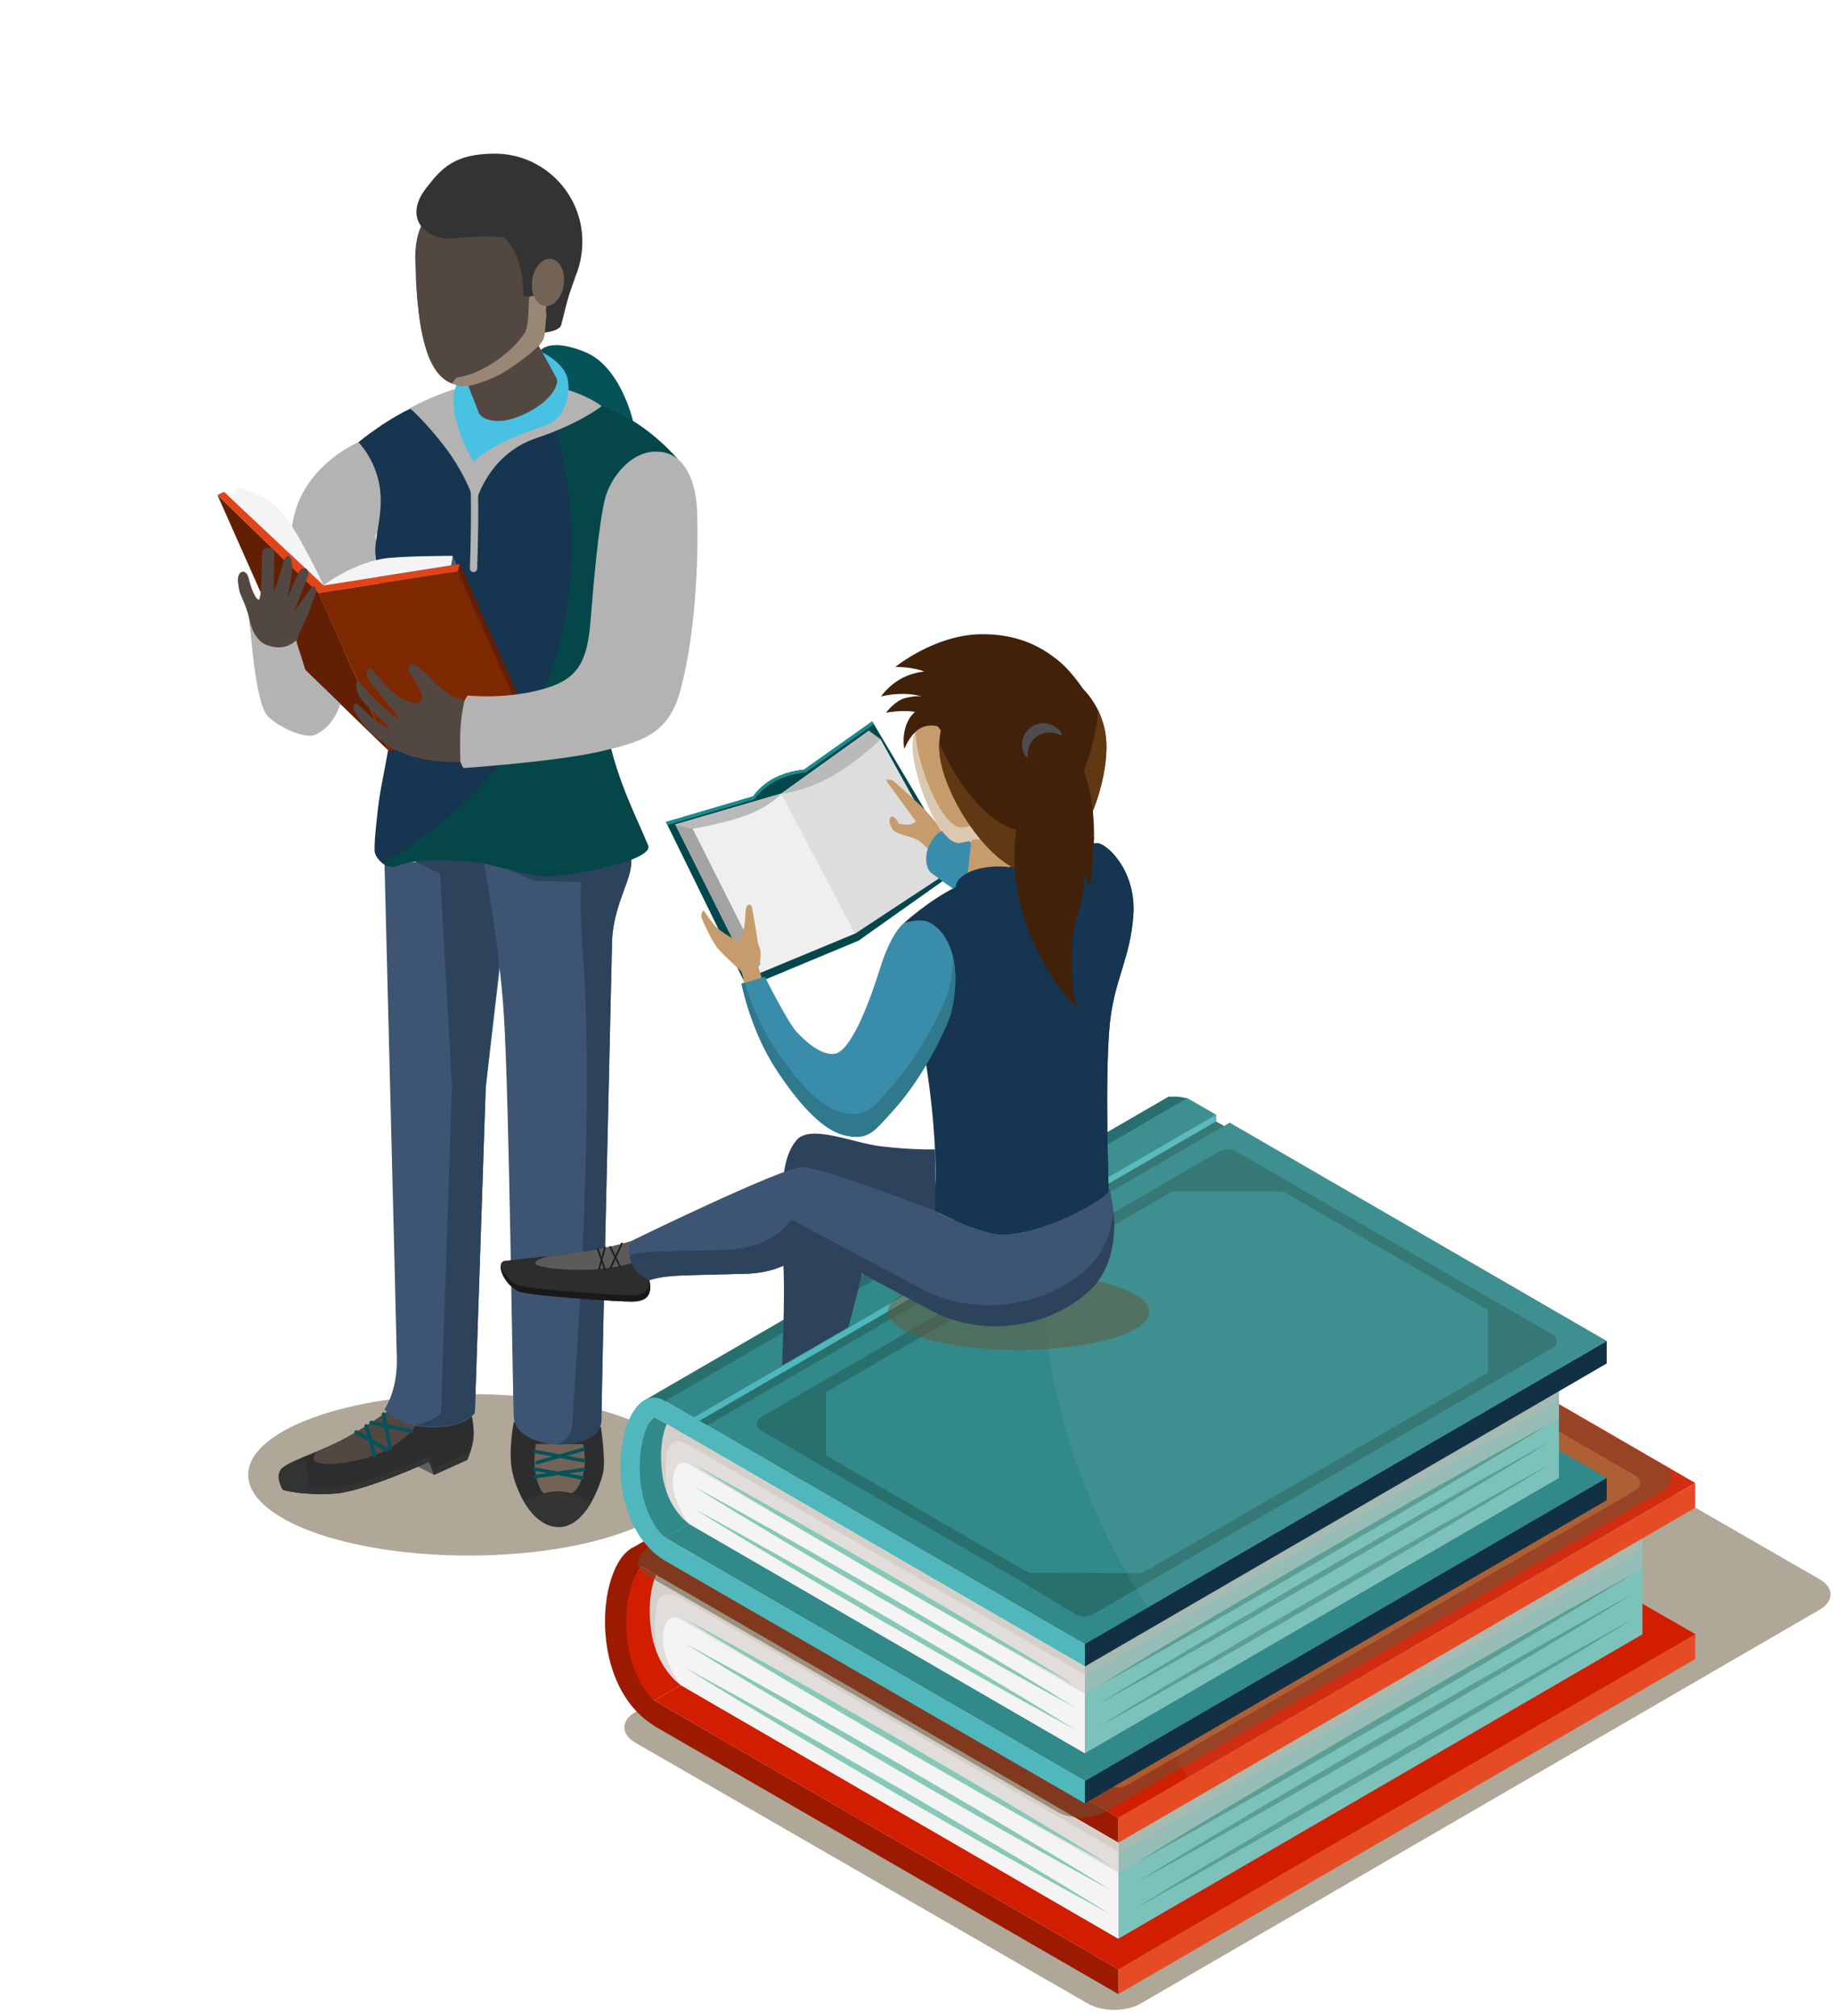 <?xml version="1.0" encoding="UTF-8"?> <svg xmlns="http://www.w3.org/2000/svg" width="283" height="311" viewBox="0 0 283 311" fill="none"><g style="mix-blend-mode:multiply" opacity="0.52"><path d="M38.278 227.486C38.278 234.371 53.5 239.94 72.274 239.94C91.048 239.94 106.256 234.357 106.256 227.486C106.256 220.615 91.034 215.032 72.274 215.032C53.514 215.032 38.278 220.615 38.278 227.486Z" fill="#665739"></path></g><path d="M60.161 217.401C60.161 217.401 57.303 219.603 53.376 221.778C49.449 223.953 43.871 225.519 43.191 226.835C42.525 228.151 43.635 229.813 43.635 229.813C43.635 229.813 47.34 230.783 51.877 230.354C56.415 229.938 66.156 225.477 66.156 225.477L66.933 227.486L72.053 225.172C72.053 225.172 72.899 223.316 73.024 221.598C73.149 219.894 72.76 218.467 72.76 218.467C72.76 218.467 69.291 219.437 66.017 219.146C62.742 218.855 60.161 217.387 60.161 217.387V217.401Z" fill="#2D2D2D"></path><path d="M43.65 228.871C43.65 228.871 47.354 229.841 51.892 229.411C56.429 228.996 66.17 224.535 66.17 224.535L66.947 226.544L72.067 224.244C72.067 224.244 72.914 222.388 73.039 220.67C73.039 220.573 73.039 220.49 73.039 220.393C73.052 220.767 73.066 221.182 73.039 221.612C72.914 223.33 72.067 225.186 72.067 225.186L66.947 227.5L66.17 225.491C66.17 225.491 56.443 229.952 51.892 230.367C47.34 230.783 43.65 229.827 43.65 229.827C43.65 229.827 42.789 228.539 43.039 227.333C43.192 228.179 43.65 228.885 43.65 228.885V228.871Z" fill="#333333"></path><path opacity="0.5" d="M66.947 227.486L64.463 226.239L66.17 225.477L66.947 227.486Z" fill="#191919"></path><path d="M60.258 217.456C60.258 217.456 60.314 217.484 60.342 217.498C60.342 217.498 60.342 217.498 60.355 217.498C60.827 217.747 62.187 218.384 63.991 218.814C63.991 218.814 63.991 218.814 64.005 218.814C64.144 218.855 64.296 218.883 64.449 218.911C64.449 218.911 64.56 220.476 60.633 223.067C56.706 225.643 49.06 226.53 48.422 225.2C48.228 224.785 48.45 224.341 48.936 223.856C50.434 223.233 52.016 222.54 53.39 221.778C57.317 219.603 60.175 217.401 60.175 217.401C60.175 217.401 60.203 217.414 60.245 217.442C60.245 217.442 60.245 217.442 60.272 217.442L60.258 217.456Z" fill="#534741"></path><path d="M60.161 223.662C60.161 223.662 60.203 223.662 60.216 223.662C60.383 223.635 60.48 223.482 60.452 223.316L59.453 218.093C59.425 217.927 59.273 217.83 59.106 217.858C58.94 217.885 58.843 218.038 58.87 218.204L59.87 223.427C59.897 223.565 60.022 223.662 60.161 223.662Z" fill="#055359"></path><path d="M63.464 221.044C63.602 221.044 63.727 220.947 63.755 220.808C63.783 220.642 63.686 220.49 63.519 220.462L57.317 219.146C57.15 219.118 56.998 219.215 56.97 219.382C56.942 219.534 57.039 219.7 57.206 219.728L63.408 221.044C63.408 221.044 63.45 221.044 63.464 221.044Z" fill="#055359"></path><path d="M57.734 224.784C57.734 224.784 57.79 224.784 57.817 224.784C57.97 224.743 58.067 224.577 58.026 224.424L56.777 219.88C56.735 219.728 56.569 219.631 56.416 219.672C56.249 219.714 56.166 219.88 56.208 220.033L57.457 224.577C57.498 224.715 57.609 224.798 57.748 224.798L57.734 224.784Z" fill="#055359"></path><path d="M59.662 223.939C59.759 223.939 59.87 223.884 59.926 223.787C60.009 223.649 59.953 223.468 59.815 223.385L55.083 220.642C54.944 220.559 54.764 220.615 54.681 220.753C54.597 220.892 54.653 221.072 54.792 221.155L59.523 223.898C59.523 223.898 59.62 223.939 59.676 223.939H59.662Z" fill="#055359"></path><path d="M46.592 224.854C47.217 225.74 47.633 226.779 47.633 227.943C47.633 228.788 47.411 229.606 47.05 230.367C44.996 230.187 43.664 229.827 43.664 229.827C43.664 229.827 42.554 228.165 43.22 226.849C43.526 226.253 44.858 225.602 46.592 224.854Z" fill="#333333"></path><path d="M78.811 134.501L74.911 167.736L73.232 217.941C73.232 217.941 71.956 220.171 66.627 220.171C61.299 220.171 59.301 217.387 59.301 217.387C59.301 217.387 61.299 214.602 61.202 209.601C61.119 205.223 59.301 133.379 59.301 133.379L69.611 132.465L78.811 134.501Z" fill="#3D5572"></path><path d="M73.234 217.802C73.234 217.802 71.957 220.033 66.629 220.033C65.699 220.033 64.866 219.95 64.131 219.797C67.211 219.229 68.03 217.802 68.03 217.802L69.709 167.597L67.877 134.764L63.812 132.769L69.612 132.465L78.603 132.963L74.94 167.459L74.912 167.611L73.234 217.816V217.802Z" fill="#2D425B"></path><path d="M92.673 220.116C92.673 220.116 93.437 225.172 93.02 227.126C92.59 229.079 90.301 235.535 86.193 235.535C82.086 235.535 79.644 230.035 79.019 227.056C78.326 223.787 79.242 219.354 79.242 219.354L92.673 220.116Z" fill="#2D2D2D"></path><path d="M89.954 222.776C89.954 222.776 90.412 225.242 90.051 226.973C89.635 228.968 88.525 230.631 87.664 230.381C86.804 230.132 85.319 230.076 84.32 230.381C83.321 230.686 82.725 228.082 82.53 226.876C82.239 224.937 82.641 222.734 82.641 222.734H86.679L89.954 222.762V222.776Z" fill="#736357"></path><path d="M80.837 231.683C82.225 230.838 84.043 230.035 86.055 230.035C88.067 230.035 89.843 230.825 91.231 231.642C90.079 233.665 88.4 235.521 86.194 235.521C83.862 235.521 82.058 233.748 80.837 231.67V231.683Z" fill="#333333"></path><path d="M82.808 225.865C82.808 225.865 82.863 225.865 82.891 225.865L90.037 223.829C90.19 223.787 90.273 223.635 90.231 223.482C90.19 223.33 90.037 223.247 89.885 223.288L82.739 225.325C82.586 225.366 82.503 225.519 82.544 225.671C82.586 225.796 82.697 225.879 82.808 225.879V225.865Z" fill="#055359"></path><path d="M90.093 225.588C90.231 225.588 90.343 225.491 90.37 225.366C90.398 225.214 90.301 225.075 90.148 225.048L82.53 223.607C82.378 223.579 82.239 223.676 82.211 223.828C82.183 223.981 82.281 224.119 82.433 224.147L90.051 225.588C90.051 225.588 90.079 225.588 90.107 225.588H90.093Z" fill="#055359"></path><path d="M82.531 228.04C82.531 228.04 82.558 228.04 82.572 228.04L90.093 226.932C90.246 226.904 90.343 226.765 90.329 226.613C90.301 226.461 90.162 226.364 90.01 226.378L82.489 227.486C82.336 227.514 82.239 227.652 82.253 227.804C82.267 227.943 82.392 228.04 82.531 228.04Z" fill="#055359"></path><path d="M89.772 228.234C89.897 228.234 90.022 228.137 90.05 227.998C90.078 227.846 89.981 227.708 89.828 227.68L82.543 226.336C82.391 226.308 82.252 226.405 82.224 226.558C82.196 226.71 82.293 226.862 82.446 226.876L89.731 228.22C89.731 228.22 89.772 228.22 89.786 228.22L89.772 228.234Z" fill="#055359"></path><path d="M96.225 129.86C99.569 133.753 94.56 137.729 94.393 145.432C93.852 168.886 92.756 216.611 92.756 218.911C92.756 221.972 89.037 222.706 86.484 222.803C83.931 222.9 79.421 221.737 79.241 218.578C79.047 215.336 78.547 169.398 77.701 156.459C76.965 145.057 74.537 132.742 74.537 132.742L87.122 132.437C87.122 132.437 92.881 125.94 96.225 129.832V129.86Z" fill="#3D5572"></path><path d="M85.887 222.803C87.247 222.235 88.274 221.266 88.274 219.659C88.274 217.387 91.937 173.817 89.897 147.108C89.273 138.92 89.647 136.053 89.647 136.053L82.349 135.859L78.796 134.307L79.379 133.407C79.379 133.324 81.183 133.019 81.183 133.019L87.122 132.465L97.251 131.827C98.042 135.18 94.532 139.017 94.379 145.445C93.838 168.899 92.742 216.625 92.742 218.924C92.742 221.986 89.023 222.72 86.47 222.817C86.289 222.817 86.095 222.817 85.887 222.817V222.803Z" fill="#2D425B"></path><path d="M83.416 53.985C83.416 53.985 84.928 52.073 90.34 54.345C95.752 56.617 97.625 64.943 97.625 64.943L91.117 64.222L85.151 60.634L83.43 53.985H83.416Z" fill="#055359"></path><path d="M55.263 68.212C55.263 68.212 48.575 70.955 45.924 77.702C43.274 84.448 45.3 100.366 45.3 100.366L59.967 101.239L57.899 82.564C57.899 82.564 59.356 81.387 58.94 75.887C58.524 70.401 55.249 68.198 55.249 68.198L55.263 68.212Z" fill="#B3B3B3"></path><path d="M92.409 62.546C99.93 64.776 105.203 71.648 105.203 71.648C105.203 71.648 96.309 70.332 93.811 78.297C91.299 86.277 91.868 94.617 92.604 105.187C93.436 117.24 97.155 123.723 99.944 130.4C100.957 132.811 86.29 135.679 82.766 135.041C79.241 134.39 74.496 133.088 74.496 133.088C74.496 133.088 65.074 131.897 61.258 133.559C59.538 134.293 57.775 132.257 57.775 131.245C57.775 130.622 57.664 130.096 58.33 124.388C58.761 120.772 59.926 116.256 60.287 112.709C61.217 103.525 57.775 87.205 57.872 84.712C57.969 82.204 59.177 78.685 58.525 74.889C57.803 70.692 55.278 68.226 55.278 68.226C55.278 68.226 59.926 64.236 65.407 62.089C70.555 60.094 84.042 60.066 92.423 62.56L92.409 62.546Z" fill="#153550"></path><path opacity="0.36" d="M69.568 87.205L69.818 85.737L71.982 90.433L69.818 89.228L69.568 87.205Z" fill="#A5A5A5"></path><path d="M88.052 87.967C88.608 78.408 87.123 69.251 84.028 61.008C87.04 61.313 89.94 61.826 92.409 62.56C99.93 64.79 105.203 71.662 105.203 71.662C105.203 71.662 96.309 70.346 93.811 78.311C91.299 86.291 91.868 94.631 92.604 105.201C93.436 117.254 97.155 123.737 99.944 130.414C100.957 132.825 86.29 135.693 82.766 135.055C79.241 134.404 74.496 133.102 74.496 133.102C74.496 133.102 65.074 131.911 61.258 133.573C60.481 133.905 59.69 133.67 59.066 133.213C75.301 123.377 86.79 109.759 88.052 87.953V87.967Z" fill="#054749"></path><path d="M70.595 88.133L49.143 91.472L59.938 115.813L81.391 112.46L70.595 88.133Z" fill="#7E2801"></path><path d="M49.144 91.472L33.534 76.358L44.343 100.699L59.94 115.813L49.144 91.472Z" fill="#631F04"></path><path d="M70.597 88.133L70.943 86.998L49.907 90.295L49.144 91.472L70.597 88.133Z" fill="#E2441A"></path><path d="M70.596 88.133L81.391 112.46L81.6 111.047L70.943 86.998L70.596 88.133Z" fill="#631F04"></path><path d="M49.143 91.472L33.533 76.358L34.559 75.859L49.906 90.295L49.143 91.472Z" fill="#E2441A"></path><path d="M49.906 90.295C49.906 90.295 53.944 87.094 58.967 86.194C61.534 85.737 69.832 85.737 69.832 85.737L69.582 87.205L49.92 90.295H49.906Z" fill="#F4F4F4"></path><path d="M49.906 90.295C49.906 90.295 45.868 81.678 43.398 78.921C40.928 76.178 36.877 75.264 36.877 75.264L35.253 76.497L49.906 90.281V90.295Z" fill="#F4F4F4"></path><path d="M73.01 88.244H73.024C73.329 88.244 73.593 88.009 73.593 87.704C73.953 77.037 73.62 73.393 73.606 73.241C73.579 72.936 73.301 72.715 72.996 72.742C72.691 72.77 72.469 73.047 72.496 73.352C72.496 73.393 72.829 77.106 72.469 87.676C72.469 87.981 72.691 88.231 72.996 88.258L73.01 88.244Z" fill="#B3B3B3"></path><path d="M101.927 69.695C106.437 70.29 107.381 75.818 107.506 78.755C107.714 84.033 107.575 96.418 104.994 106.296C103.176 113.25 99.097 114.414 92.325 115.965C85.637 117.489 71.498 118.473 71.498 118.473C71.498 118.473 70.179 117.018 70.596 112.072C70.873 108.872 72.122 107.279 72.122 107.279C72.122 107.279 78.394 107.972 84.374 106.102C89.245 104.578 90.577 101.862 91.063 95.878C91.548 89.893 92.311 80.999 93.297 76.968C94.046 73.851 97.432 69.113 101.927 69.708V69.695Z" fill="#B3B3B3"></path><path d="M71.678 107.986C71.678 107.986 69.902 107.528 69.125 106.974C67.903 106.101 67.418 105.672 66.405 104.605C65.739 103.913 64.67 102.943 63.893 102.555C63.13 102.153 62.686 103.095 63.089 103.636C65.142 106.379 65.101 107.639 65.101 107.639C65.101 107.639 64.934 108.567 64.032 108.457C63.13 108.346 62.131 107.972 60.73 106.85C59.203 105.63 58.496 104.494 57.594 103.442C56.928 102.666 56.276 103.511 56.622 104.453C56.969 105.395 61.604 110.465 61.423 110.812C61.243 111.158 56.692 106.919 55.845 105.7C55.013 104.481 54.527 105.45 55.318 107.196C56.081 108.858 60.091 111.823 59.883 112.239C59.675 112.654 56.498 110.064 55.443 108.844C54.624 107.889 54.374 109.177 54.694 109.703C55.013 110.23 56.053 112.28 58.551 114.123C60.064 115.245 62.187 116.561 65.905 117.212C68.5 117.669 71.012 117.531 71.012 117.531C71.012 117.531 70.859 114.109 71.053 111.851C71.234 109.579 71.664 107.972 71.664 107.972L71.678 107.986Z" fill="#534741"></path><path d="M38.541 96.335C38.541 96.335 38.611 95.379 37.681 93.051C37.029 91.43 36.946 91.694 36.71 89.851C36.46 88.009 37.959 87.552 38.347 89.186C38.736 90.821 39.443 92.525 39.915 92.483C40.387 92.442 40.359 86.457 40.443 85.293C40.54 84.13 42.33 84.254 42.302 85.335C42.274 86.429 42.246 91.292 42.246 91.292C42.246 91.292 43.051 89.172 43.606 87.053C44.161 84.933 45.035 85.709 45.077 87.427C45.119 88.743 44.272 92.262 44.272 92.262C44.272 92.262 45.396 89.754 45.993 88.41C46.59 87.067 47.922 87.607 47.464 88.937C47.006 90.267 45.313 94.354 45.313 94.354C45.313 94.354 46.048 93.356 46.784 92.345C47.242 91.721 47.63 91.056 47.963 90.682C48.449 90.114 49.004 90.655 48.615 91.749C48.227 92.844 47.491 94.811 47.491 94.811L46.007 98.039C46.007 98.039 45.105 102.209 41.899 101.654C38.694 101.1 38.541 96.321 38.541 96.321V96.335Z" fill="#534741"></path><path d="M52.488 108.581C52.488 108.581 51.545 112.045 48.617 113.333C47.035 114.026 42.942 112.183 41.277 110.452C39.278 108.36 38.529 95.808 38.529 95.808C38.529 95.808 39.056 98.662 41.068 99.466C44.038 100.643 45.661 98.773 45.661 98.773L47.104 103.359L47.618 103.871L52.488 108.581Z" fill="#B3B3B3"></path><path d="M92.783 62.643C92.783 62.643 89.578 65.275 82.751 67.561C75.05 70.138 73.301 77.785 73.301 77.785C73.301 77.785 72.052 73.338 68.361 68.614C65.309 64.707 63.214 62.975 63.214 62.975C63.214 62.975 71.456 58.071 80.003 58.736C88.995 59.429 92.797 62.657 92.797 62.657L92.783 62.643Z" fill="#B3B3B3"></path><path d="M80.988 53.458C83.125 53.735 86.885 55.813 87.51 58.307C88.134 60.787 87.121 64.68 84.027 65.677C74.952 68.6 73.093 71.26 73.093 71.26C73.093 71.26 70.887 67.991 70.096 63.724C69.457 60.26 70.887 57.642 72.441 56.146C74.952 53.735 77.658 53.029 80.988 53.458Z" fill="#49C1E2"></path><path d="M64.046 40.256C64.462 55.037 67.015 59.72 72.218 59.54C76.395 59.401 81.418 55.882 83.597 52.627C84.277 51.629 84.193 48.776 84.29 47.764C84.11 46.504 85.331 46.864 85.359 45.492C85.484 37.249 80.752 30.101 74.91 30.004C69.069 29.921 63.81 32.013 64.046 40.242V40.256Z" fill="#534741"></path><path d="M69.499 58.334C73.675 58.196 78.699 54.677 80.877 51.422C81.557 50.424 81.488 47.57 81.571 46.559C81.391 45.312 82.612 45.659 82.639 44.287C82.737 38.191 80.169 32.692 76.465 30.212C81.571 31.403 85.47 37.998 85.359 45.492C85.331 46.864 84.11 46.517 84.291 47.764C84.194 48.789 84.263 51.629 83.597 52.627C81.418 55.869 76.395 59.387 72.219 59.54C70.678 59.595 69.36 59.207 68.278 58.265C68.666 58.321 69.083 58.348 69.513 58.334H69.499Z" fill="#998675"></path><path d="M70.152 36.751C74.634 36.28 77.659 36.598 77.659 36.598C77.659 36.598 78.963 37.541 79.852 40.006C80.823 42.722 80.684 45.188 80.684 45.465C80.684 45.742 81.281 45.756 82.03 45.686C82.779 45.617 84.653 43.968 84.653 43.968C84.653 43.968 83.959 48.609 84.306 48.346C87.678 45.866 89.814 41.78 89.814 37.277C89.814 29.782 83.723 23.645 76.202 23.701C70.083 23.742 68.085 25.917 65.629 29.145C62.146 33.717 65.684 37.222 70.166 36.751H70.152Z" fill="#333333"></path><path d="M83.071 53.347C83.071 53.347 85.596 57.85 85.874 58.432C86.151 59.014 85.499 61.77 80.629 63.987C76.216 65.996 74.079 64.264 73.899 63.807C73.718 63.35 72.234 59.54 72.234 59.54C72.234 59.54 75.245 58.986 78.172 57.129C81.1 55.273 83.085 53.347 83.085 53.347H83.071Z" fill="#534741"></path><path d="M86.538 50.175C86.191 51.075 84.027 51.297 84.027 51.297L84.29 48.138L87.01 45.312L88.717 42.763C88.717 42.763 87.87 44.98 87.412 46.739L86.538 50.175Z" fill="#333333"></path><path d="M82.084 43.234C81.807 45.229 82.681 47.002 84.027 47.182C85.373 47.362 86.677 45.894 86.941 43.885C87.218 41.89 86.344 40.117 84.998 39.937C83.652 39.757 82.348 41.225 82.07 43.234H82.084Z" fill="#736357"></path><path d="M64.142 42.929C65.919 42.306 68.069 41.946 69.596 41.946C72.676 41.946 75.174 43.581 75.174 45.603C75.174 47.335 72.385 56.478 69.651 59.124C66.432 57.808 64.67 53.167 64.142 42.929Z" fill="#534741"></path><path opacity="0.24" d="M261.445 255.902L189.984 214.494L100.901 266.098L172.473 307.576L261.445 255.902Z" fill="#5BADFF"></path><g style="mix-blend-mode:multiply" opacity="0.52"><path d="M280.609 243.586L206.844 201.056L97.974 264.089C95.726 265.392 95.726 267.497 97.974 268.8L167.77 309.044C170.018 310.346 173.667 310.332 175.915 309.044L280.623 248.296C282.871 246.994 282.871 244.875 280.623 243.586H280.609Z" fill="#665739"></path></g><path opacity="0.24" d="M100.903 266.223C113.613 273.565 172.475 307.576 172.475 307.576V280.409C172.475 280.409 109.506 243.919 100.903 238.945C93.035 234.388 88.692 258.728 100.903 266.209V266.223Z" fill="#5BADFF"></path><path d="M100.903 264.81L172.475 306.163V280.423L100.903 238.959C100.903 238.959 94.922 241.494 94.756 249.765C94.603 258.035 100.903 264.81 100.903 264.81Z" fill="#F4F4F4"></path><path d="M100.903 264.81L172.475 306.163V280.423L100.903 238.959C100.903 238.959 94.922 241.494 94.756 249.765C94.603 258.035 100.903 264.81 100.903 264.81Z" fill="#F4F4F4"></path><path d="M185.794 212.984L257.352 254.447L261.432 252.079L189.874 210.615L185.794 212.984Z" fill="#D11E00"></path><path d="M172.473 307.576L261.445 255.902V252.079L172.473 303.752V307.576Z" fill="#E64C23"></path><path d="M172.474 299.097L253.301 252.106V233.418L172.474 280.409V299.097Z" fill="#7DC2BA"></path><g style="mix-blend-mode:multiply" opacity="0.37"><path d="M172.474 288.915L253.301 241.924V233.418L172.474 280.409V288.915Z" fill="#C1B7AE"></path></g><g style="mix-blend-mode:multiply" opacity="0.37"><path d="M172.474 285.784L253.301 238.793V233.418L172.474 280.409V285.784Z" fill="#C1B7AE"></path></g><path d="M100.903 242.755L172.475 284.232V280.409L100.903 238.945V242.755Z" fill="#9C1A00"></path><path d="M170.518 279.287C171.129 279.647 171.601 279.91 171.934 280.104L170.518 279.287Z" fill="#231F20"></path><path d="M186.739 187.064L97.198 238.945L101.028 239.07L190.014 187.341L188.362 187.064H186.739Z" fill="#AA1400"></path><path d="M100.903 266.223L172.475 307.576V303.752L100.903 262.289C100.903 262.289 100.445 262.372 100.445 263.909C100.445 265.447 100.903 266.223 100.903 266.223Z" fill="#9C1A00"></path><path d="M100.902 262.289L172.473 303.752L176.539 301.383L104.981 259.92L100.902 262.289Z" fill="#D11E00"></path><path d="M172.475 284.232L104.982 245.124V259.92L172.475 299.042V284.232Z" fill="#F4F4F4"></path><path d="M257.38 249.723L172.473 299.042V303.752L261.445 252.079L257.38 249.723Z" fill="#D11E00"></path><path d="M261.445 228.749L197.172 191.511L196.104 192.121L193.856 190.721L194.827 190.153L189.984 187.341L100.901 238.945L172.473 280.409L261.445 228.749Z" fill="#D11E00"></path><path d="M172.473 284.233L261.445 232.559V228.749L172.473 280.409V284.233Z" fill="#E64C23"></path><g style="mix-blend-mode:multiply" opacity="0.37"><path d="M101.166 242.907L104.982 245.124L172.475 284.232V288.915L104.982 249.793C104.982 249.793 102.776 248.324 102.276 251.981C101.791 255.639 104.982 259.906 104.982 259.906C104.982 259.906 100.528 259.448 99.349 252.286C98.169 245.138 101.166 242.894 101.166 242.894V242.907Z" fill="#C1B7AE"></path></g><g style="mix-blend-mode:multiply" opacity="0.37"><path d="M101.166 242.908L104.982 245.124L172.475 284.233V285.618L104.982 246.496C104.982 246.496 101.694 244.362 101.194 248.033C100.708 251.691 101.347 255.043 101.347 255.043C101.347 255.043 100.528 256.165 99.349 249.003C98.169 241.855 101.166 242.908 101.166 242.908Z" fill="#C1B7AE"></path></g><path d="M104.982 259.92C104.982 259.92 101.319 257.481 100.459 251.76C99.598 246.038 101.18 242.908 101.18 242.908L99.029 241.688C99.029 241.688 96.532 243.628 96.06 248.906C95.588 254.198 97.711 259.421 97.711 259.421L100.917 262.275L104.996 259.906L104.982 259.92Z" fill="#D11E00"></path><path d="M99.001 238.391C99.611 238.391 100.25 238.571 100.916 238.959C100.916 238.959 101.207 239.971 101.207 241.065C101.207 242.159 100.916 242.755 100.916 242.755L99.264 241.799C99.153 241.73 99.084 241.702 99.028 241.688C98.515 241.965 97.086 243.933 96.683 248.158C96.267 252.591 97.127 258.673 100.832 262.205C101.054 262.413 100.916 262.275 100.916 262.275V266.209C89.746 259.352 92.437 238.377 99.001 238.377V238.391Z" fill="#9C1A00"></path><path d="M171.225 287.724C168.547 286.047 165.841 284.426 163.149 282.778L155.031 277.915C149.606 274.687 144.153 271.529 138.713 268.329C133.232 265.198 127.779 262.025 122.284 258.936L114.028 254.309C111.267 252.799 108.506 251.247 105.73 249.765C108.408 251.441 111.114 253.062 113.806 254.711L121.924 259.573C127.349 262.801 132.802 265.96 138.242 269.16C143.723 272.291 149.176 275.463 154.671 278.553L162.927 283.18C165.688 284.69 168.449 286.241 171.225 287.724Z" fill="#87C8B8"></path><path d="M171.225 291.492C168.547 289.816 165.841 288.195 163.149 286.546L155.031 281.684C149.606 278.456 144.153 275.297 138.713 272.097C133.232 268.966 127.779 265.794 122.284 262.704L114.028 258.077C111.267 256.567 108.506 255.016 105.73 253.533C108.408 255.209 111.114 256.83 113.806 258.479L121.924 263.341C127.349 266.569 132.802 269.728 138.242 272.928C143.723 276.059 149.176 279.231 154.671 282.321L162.927 286.948C165.688 288.458 168.449 290.01 171.225 291.492Z" fill="#87C8B8"></path><path d="M171.225 295.246C168.547 293.57 165.841 291.949 163.149 290.3L155.031 285.438C149.606 282.21 144.153 279.051 138.713 275.851C133.232 272.72 127.779 269.548 122.284 266.458L114.028 261.831C111.267 260.321 108.506 258.77 105.73 257.287C108.408 258.964 111.114 260.584 113.806 262.233L121.924 267.096C127.349 270.324 132.802 273.482 138.242 276.682C143.723 279.813 149.176 282.986 154.671 286.075L162.927 290.702C165.688 292.212 168.449 293.764 171.225 295.246Z" fill="#87C8B8"></path><path d="M251.705 242.852C248.458 244.611 245.239 246.44 242.006 248.227L232.362 253.685C225.937 257.329 219.554 261.056 213.144 264.727C206.775 268.467 200.392 272.18 194.037 275.962L184.532 281.642C181.382 283.568 178.204 285.465 175.068 287.405C178.315 285.646 181.534 283.831 184.768 282.03L194.411 276.571C200.836 272.928 207.219 269.201 213.629 265.53C219.998 261.79 226.381 258.077 232.737 254.295L242.255 248.615C245.405 246.689 248.583 244.792 251.719 242.852H251.705Z" fill="#5A9E94"></path><path d="M251.705 245.927C248.458 247.687 245.239 249.502 242.006 251.303L232.362 256.761C225.937 260.404 219.554 264.131 213.144 267.802C206.775 271.543 200.392 275.255 194.037 279.037L184.532 284.717C181.382 286.643 178.204 288.541 175.068 290.48C178.315 288.721 181.534 286.892 184.768 285.105L194.411 279.647C200.836 276.003 207.219 272.277 213.629 268.606C219.998 264.865 226.381 261.152 232.737 257.37L242.255 251.691C245.405 249.765 248.583 247.867 251.719 245.927H251.705Z" fill="#5A9E94"></path><path d="M251.705 249.807C248.458 251.566 245.239 253.381 242.006 255.182L232.362 260.64C225.937 264.284 219.554 268.01 213.144 271.681C206.775 275.422 200.392 279.135 194.037 282.917L184.532 288.596C181.382 290.522 178.204 292.42 175.068 294.36C178.315 292.6 181.534 290.785 184.768 288.984L194.411 283.526C200.836 279.883 207.219 276.156 213.629 272.485C219.998 268.744 226.381 265.032 232.737 261.25L242.255 255.57C245.405 253.644 248.583 251.746 251.719 249.807H251.705Z" fill="#5A9E94"></path><path d="M108.103 243.115L105.758 241.758L194.827 190.153V191.303L196.201 192.079L108.103 243.115Z" fill="#9C1A00"></path><path d="M106.744 242.326L194.828 191.289V190.153L105.759 241.772L106.744 242.326Z" fill="#FD6221"></path><path d="M172.392 275.699C172.919 275.699 173.432 275.574 173.821 275.352L183.27 269.894C183.381 269.825 183.478 269.756 183.576 269.686L242.881 235.316C242.978 235.274 243.075 235.233 243.159 235.177L246.794 233.044L250.888 230.675C250.888 230.675 251.012 230.592 251.04 230.55L252.22 229.858C252.691 229.58 252.955 229.179 252.955 228.735C252.955 228.306 252.678 227.89 252.22 227.613L243.159 222.363C243.062 222.307 242.964 222.266 242.867 222.224L207.72 201.86C207.623 201.79 207.525 201.721 207.414 201.652L198.298 196.374C197.895 196.138 197.382 196.013 196.841 196.013C196.3 196.013 195.772 196.138 195.384 196.374L186.267 201.652C186.184 201.693 186.115 201.749 186.059 201.79L126.462 236.313C126.462 236.313 126.421 236.327 126.393 236.341L124.853 237.241L121.245 239.333C121.245 239.333 121.162 239.389 121.134 239.416L117.207 241.702C116.735 241.979 116.472 242.381 116.472 242.824C116.472 243.254 116.749 243.669 117.207 243.947L119.039 244.999C119.039 244.999 119.094 245.055 119.15 245.083L161.763 269.77C161.763 269.77 161.832 269.825 161.874 269.853L170.879 275.311C171.282 275.56 171.809 275.685 172.364 275.685L172.392 275.699Z" fill="#FD6221"></path><g style="mix-blend-mode:screen" opacity="0.08"><path d="M183.215 274.175C171.642 256.636 164.899 235.634 164.899 213.067C164.899 209.174 165.107 205.323 165.495 201.527L189.986 187.327L194.843 190.139L193.858 190.707L196.119 192.12L197.188 191.497L261.461 228.735L183.229 274.175H183.215Z" fill="#D8D8D8"></path></g><path opacity="0.24" d="M247.793 231.409L183.145 193.963L102.582 240.649L167.313 278.151L247.793 231.409Z" fill="#5BADFF"></path><g style="mix-blend-mode:multiply" opacity="0.52"><path d="M256.216 225.784L189.5 187.313L99.945 238.821C97.905 239.998 97.905 241.91 99.945 243.087L163.067 279.481C165.106 280.658 168.409 280.658 170.435 279.481L256.216 230.051C258.255 228.874 258.241 226.962 256.216 225.784Z" fill="#665739"></path></g><path opacity="0.24" d="M102.581 240.746C114.085 247.396 167.312 278.151 167.312 278.151V253.588C167.312 253.588 110.352 220.589 102.581 216.087C95.477 211.972 91.536 233.972 102.581 240.746Z" fill="#5BADFF"></path><path d="M102.581 239.472L167.312 276.876V253.589L102.581 216.087C102.581 216.087 97.17 218.387 97.031 225.854C96.892 233.335 102.581 239.472 102.581 239.472Z" fill="#F4F4F4"></path><path d="M102.581 239.472L167.312 276.876V253.589L102.581 216.087C102.581 216.087 97.17 218.387 97.031 225.854C96.892 233.335 102.581 239.472 102.581 239.472Z" fill="#F4F4F4"></path><path d="M179.371 192.605L244.088 230.107L247.779 227.959L183.048 190.458L179.371 192.605Z" fill="#318989"></path><path d="M167.313 278.151L247.793 231.409V227.959L167.313 274.701V278.151Z" fill="#113043"></path><path d="M167.314 270.49L240.426 227.987V211.086L167.314 253.589V270.49Z" fill="#7DC2BA"></path><g style="mix-blend-mode:multiply" opacity="0.37"><path d="M167.314 261.277L240.426 218.775V211.086L167.314 253.589V261.277Z" fill="#C1B7AE"></path></g><g style="mix-blend-mode:multiply" opacity="0.37"><path d="M167.314 258.437L240.426 215.935V211.086L167.314 253.589V258.437Z" fill="#C1B7AE"></path></g><path d="M102.581 219.523L167.312 257.052V253.589L102.581 216.087V219.523Z" fill="#50B7BC"></path><path d="M165.55 252.563C166.105 252.882 166.535 253.131 166.826 253.312L165.55 252.563Z" fill="#231F20"></path><path d="M180.218 169.151L99.225 216.087L102.694 216.198L183.174 169.415L181.689 169.151H180.218Z" fill="#28706E"></path><path d="M102.581 240.746L167.312 278.151V274.701L102.581 237.2C102.581 237.2 102.165 237.283 102.165 238.654C102.165 240.026 102.581 240.746 102.581 240.746Z" fill="#50B7BC"></path><path d="M102.582 237.186L167.313 274.701L171.004 272.554L106.273 235.052L102.582 237.186Z" fill="#318989"></path><path d="M167.312 257.052L106.272 221.67V235.052L167.312 270.434V257.052Z" fill="#F4F4F4"></path><path d="M244.116 225.84L167.313 270.434V274.701L247.793 227.959L244.116 225.84Z" fill="#318989"></path><path d="M247.793 206.847L189.653 173.169L188.695 173.737L186.656 172.462L187.544 171.936L183.145 169.401L102.582 216.087L167.313 253.588L247.793 206.847Z" fill="#318989"></path><path d="M167.313 257.052L247.793 210.31V206.847L167.313 253.588V257.052Z" fill="#113043"></path><g style="mix-blend-mode:multiply" opacity="0.37"><path d="M102.817 219.661L106.259 221.67L167.299 257.052V261.277L106.259 225.895C106.259 225.895 104.261 224.566 103.817 227.877C103.373 231.188 106.259 235.053 106.259 235.053C106.259 235.053 102.235 234.637 101.166 228.167C100.098 221.698 102.817 219.661 102.817 219.661Z" fill="#C1B7AE"></path></g><g style="mix-blend-mode:multiply" opacity="0.37"><path d="M102.817 219.661L106.259 221.67L167.299 257.052V258.299L106.259 222.917C106.259 222.917 103.275 220.991 102.831 224.302C102.387 227.613 102.97 230.633 102.97 230.633C102.97 230.633 102.235 231.645 101.166 225.175C100.098 218.705 102.817 219.661 102.817 219.661Z" fill="#C1B7AE"></path></g><path d="M106.273 235.053C106.273 235.053 102.957 232.836 102.18 227.669C101.403 222.487 102.832 219.661 102.832 219.661L100.889 218.567C100.889 218.567 98.641 220.312 98.211 225.106C97.781 229.885 99.696 234.623 99.696 234.623L102.596 237.2L106.287 235.053H106.273Z" fill="#318989"></path><path d="M100.848 215.574C101.403 215.574 101.972 215.741 102.582 216.087C102.582 216.087 102.846 217.001 102.846 217.985C102.846 218.969 102.582 219.523 102.582 219.523L101.083 218.664C100.986 218.608 100.917 218.581 100.875 218.567C100.404 218.816 99.113 220.589 98.752 224.413C98.378 228.431 99.155 233.93 102.499 237.117C102.707 237.311 102.568 237.186 102.568 237.186V240.746C92.466 234.54 94.895 215.574 100.834 215.574H100.848Z" fill="#50B7BC"></path><path d="M166.189 260.197C163.775 258.687 161.319 257.218 158.891 255.722L151.55 251.33C146.652 248.407 141.712 245.553 136.786 242.658C131.833 239.832 126.893 236.964 121.925 234.152L114.46 229.968C111.962 228.597 109.465 227.198 106.953 225.854C109.368 227.364 111.824 228.832 114.252 230.328L121.592 234.72C126.49 237.643 131.43 240.497 136.356 243.392C141.31 246.218 146.25 249.086 151.217 251.885L158.683 256.068C161.18 257.44 163.678 258.839 166.189 260.183V260.197Z" fill="#87C8B8"></path><path d="M166.189 263.605C163.775 262.095 161.319 260.626 158.891 259.13L151.55 254.738C146.652 251.815 141.712 248.961 136.786 246.066C131.833 243.24 126.893 240.372 121.925 237.56L114.46 233.376C111.962 232.005 109.465 230.606 106.953 229.262C109.368 230.772 111.824 232.24 114.252 233.736L121.592 238.128C126.49 241.051 131.43 243.905 136.356 246.8C141.31 249.626 146.25 252.494 151.217 255.292L158.683 259.476C161.18 260.848 163.678 262.247 166.189 263.591V263.605Z" fill="#87C8B8"></path><path d="M166.189 267.013C163.775 265.503 161.319 264.034 158.891 262.538L151.55 258.146C146.652 255.223 141.712 252.369 136.786 249.474C131.833 246.648 126.893 243.78 121.925 240.968L114.46 236.784C111.962 235.413 109.465 234.013 106.953 232.67C109.368 234.18 111.824 235.648 114.252 237.144L121.592 241.536C126.49 244.459 131.43 247.313 136.356 250.208C141.31 253.034 146.25 255.902 151.217 258.7L158.683 262.884C161.18 264.256 163.678 265.655 166.189 266.999V267.013Z" fill="#87C8B8"></path><path d="M238.969 219.606C236.027 221.199 233.127 222.848 230.199 224.469L221.471 229.4C215.657 232.698 209.885 236.064 204.099 239.389C198.34 242.769 192.568 246.135 186.823 249.543L178.22 254.683C175.362 256.429 172.503 258.133 169.659 259.906C172.6 258.313 175.5 256.664 178.428 255.043L187.156 250.111C192.97 246.814 198.743 243.448 204.529 240.123C210.287 236.729 216.06 233.376 221.804 229.968L230.407 224.829C233.266 223.083 236.124 221.379 238.969 219.606Z" fill="#5A9E94"></path><path d="M238.969 222.404C236.027 223.997 233.127 225.646 230.199 227.267L221.471 232.199C215.657 235.496 209.885 238.862 204.099 242.187C198.34 245.567 192.568 248.934 186.823 252.342L178.22 257.481C175.362 259.227 172.503 260.931 169.659 262.704C172.6 261.111 175.5 259.462 178.428 257.842L187.156 252.91C192.97 249.613 198.743 246.246 204.529 242.921C210.287 239.527 216.06 236.175 221.804 232.767L230.407 227.627C233.266 225.882 236.124 224.178 238.969 222.404Z" fill="#5A9E94"></path><path d="M238.969 225.895C236.027 227.488 233.127 229.137 230.199 230.758L221.471 235.69C215.657 238.987 209.885 242.353 204.099 245.678C198.34 249.058 192.568 252.425 186.823 255.833L178.22 260.972C175.362 262.718 172.503 264.422 169.659 266.195C172.6 264.602 175.5 262.953 178.428 261.333L187.156 256.401C192.97 253.104 198.743 249.737 204.529 246.412C210.287 243.018 216.06 239.666 221.804 236.258L230.407 231.118C233.266 229.373 236.124 227.669 238.969 225.895Z" fill="#5A9E94"></path><path d="M109.09 219.855L106.967 218.622L187.544 171.936V172.989L188.779 173.682L109.09 219.855Z" fill="#28706E"></path><path d="M107.868 219.149L187.543 172.975V171.936L106.966 218.636L107.868 219.149Z" fill="#50B7BC"></path><path d="M167.229 249.336C167.715 249.336 168.159 249.225 168.52 249.017L177.067 244.085C177.178 244.03 177.261 243.96 177.345 243.891L230.989 212.804C231.072 212.776 231.156 212.735 231.239 212.679L234.527 210.754L238.232 208.606C238.232 208.606 238.343 208.523 238.371 208.495L239.439 207.872C239.87 207.623 240.105 207.262 240.105 206.861C240.105 206.459 239.856 206.099 239.439 205.849L231.239 201.098C231.156 201.042 231.058 201.001 230.975 200.973L199.185 182.562C199.102 182.492 199.019 182.437 198.922 182.382L190.679 177.602C190.319 177.394 189.847 177.283 189.361 177.283C188.876 177.283 188.404 177.394 188.043 177.602L179.801 182.382C179.731 182.423 179.662 182.465 179.607 182.506L125.713 213.732C125.713 213.732 125.671 213.732 125.643 213.76L124.256 214.577L120.995 216.475C120.995 216.475 120.925 216.53 120.898 216.544L117.345 218.622C116.915 218.872 116.679 219.246 116.679 219.634C116.679 220.022 116.929 220.396 117.345 220.645L118.997 221.601C118.997 221.601 119.052 221.642 119.094 221.67L157.627 244.002C157.627 244.002 157.696 244.043 157.738 244.071L165.883 249.003C166.244 249.225 166.73 249.349 167.229 249.349V249.336ZM176.096 242.644L158.654 242.603L127.378 224.482V214.716L180.73 183.808H197.95L229.49 202.081V211.709L176.096 242.658V242.644Z" fill="#28706E"></path><path d="M117.568 218.969L121.161 216.877C121.161 216.877 121.189 216.835 121.217 216.835L124.492 214.937L125.879 214.12C125.879 214.12 125.921 214.106 125.935 214.092L179.857 182.852C179.857 182.852 179.968 182.783 180.023 182.742L188.265 177.962C188.876 177.616 189.861 177.616 190.472 177.962L198.714 182.742C198.811 182.797 198.894 182.852 198.95 182.908L230.795 201.361C230.864 201.388 230.948 201.416 231.031 201.472L239.232 206.223C239.842 206.57 239.842 207.151 239.232 207.512L238.108 208.163C238.108 208.163 238.052 208.218 238.01 208.246L234.306 210.393L231.017 212.319C230.948 212.36 230.864 212.402 230.795 212.416L177.081 243.531C177.081 243.531 176.943 243.642 176.832 243.697L168.284 248.629C167.674 248.989 166.688 248.975 166.078 248.601L157.933 243.669C157.933 243.669 157.849 243.614 157.822 243.586L119.288 221.254C119.288 221.254 119.26 221.227 119.233 221.213L117.54 220.229C116.929 219.869 116.929 219.301 117.54 218.941L117.568 218.969ZM176.221 243.074L229.962 211.945C229.949 211.876 229.935 211.792 229.935 211.695V202.109C229.935 202.012 229.935 201.929 229.962 201.859L198.076 183.393H180.634L126.948 214.508C126.962 214.591 126.975 214.674 126.975 214.771V224.441C126.975 224.551 126.962 224.635 126.934 224.732L158.557 243.06L176.221 243.101V243.074Z" fill="#28706E"></path><g style="mix-blend-mode:screen" opacity="0.08"><path d="M177.026 247.95C166.55 232.088 160.458 213.095 160.458 192.675C160.458 189.156 160.638 185.665 160.999 182.243L183.159 169.401L187.544 171.936L186.656 172.448L188.695 173.723L189.667 173.169L247.793 206.847L177.026 247.936V247.95Z" fill="#D8D8D8"></path></g><g style="mix-blend-mode:multiply" opacity="0.52"><path d="M136.911 202.331C136.911 205.586 145.944 208.232 157.086 208.232C168.229 208.232 177.262 205.586 177.262 202.331C177.262 199.075 168.229 196.429 157.086 196.429C145.944 196.429 136.911 199.075 136.911 202.331Z" fill="#665739"></path></g><path d="M144.196 177.283C144.196 177.283 140.991 177.422 135.843 176.812C131.513 176.3 124.992 173.321 122.827 175.884C120.787 178.295 120.496 182.423 120.593 188.602C120.69 194.78 121.009 195.515 120.871 202.206C120.815 205.171 120.621 210.615 120.621 210.615L130.82 204.727C130.82 204.727 131.139 203.785 132.443 198.493C133.747 193.201 133.692 190.32 133.692 190.32C133.692 190.32 135.454 189.946 138.299 189.904C141.129 189.862 145.084 189.253 145.084 189.253L144.279 182.298L144.182 177.297L144.196 177.283Z" fill="#2D425B"></path><path d="M134.51 111.271L123.978 118.725C123.978 118.725 121.8 118.835 119.51 119.971C117.235 121.107 116.166 122.825 116.166 122.825L102.706 126.787L115.195 152.264L132.415 145.088L148.039 134.019L134.51 111.258V111.271Z" fill="#02474C"></path><path d="M124.255 119.14C124.255 119.14 122.049 119.251 119.746 120.401C117.442 121.551 116.36 123.282 116.36 123.282L102.942 127.245L102.72 126.787L116.18 122.825C116.18 122.825 117.248 121.107 119.524 119.971C121.799 118.835 123.992 118.725 123.992 118.725L134.524 111.271L134.773 111.701L124.255 119.14Z" fill="#138E91"></path><path d="M134.024 112.685L120.495 122.396L104.149 127.161L115.902 150.629L131.86 144.007L145.389 134.199L134.024 112.685Z" fill="#EFEFEF"></path><path d="M135.801 114.014L146.93 134.102L131.86 144.021L120.496 122.437L127.059 119.971L135.801 114.014Z" fill="#DDDDDD"></path><path d="M120.496 122.437C120.496 122.437 118.734 124.349 115.376 125.651C112.032 126.953 106.828 127.84 106.828 127.84L104.136 127.217L120.482 122.451L120.496 122.437Z" fill="#BABABA"></path><path d="M106.829 127.84L117.291 148.648L115.876 150.657L104.151 127.217L106.829 127.84Z" fill="#A3A3A3"></path><path d="M134.025 112.726L135.801 114.014C135.801 114.014 131.929 117.949 127.184 120.318C123.354 122.23 120.496 122.437 120.496 122.437L134.025 112.726Z" fill="#BABABA"></path><path d="M145.929 129.71C145.929 129.71 145.083 127.757 144.126 126.593C143.168 125.416 141.947 124.169 140.809 123.172C139.671 122.174 137.812 120.359 137.521 120.318C137.229 120.276 136.438 120.082 136.855 120.664C137.271 121.246 141.226 126.677 141.226 126.677C141.226 126.677 141.017 126.995 140.365 127.161C139.713 127.328 138.589 127.023 138.589 127.023C138.589 127.023 138.034 125.776 137.507 125.97C136.966 126.164 137.146 127.3 137.729 128.006C138.312 128.713 140.532 129.004 141.503 129.558C142.474 130.112 144.445 132.426 144.445 132.426L145.943 129.724L145.929 129.71Z" fill="#C69C6D"></path><path d="M168.854 129.184C168.854 129.184 154.076 131.83 152.91 131.65C151.745 131.47 146.957 127.937 146.957 127.937C146.957 127.937 145.14 127.383 143.697 129.655C142.253 131.927 142.864 134.116 143.697 134.712C144.529 135.321 147.235 137.358 148.109 137.773C148.997 138.189 164.746 136.651 164.746 136.651L168.84 129.184H168.854Z" fill="#3A8DAA"></path><path d="M140.768 115.164C140.768 119.57 144.611 129.863 147.803 130.029C148.497 130.057 153.242 128.741 153.242 128.741C153.242 128.741 152.34 119.362 152.34 115.164C152.34 110.759 149.745 107.185 146.554 107.185C143.363 107.185 140.768 110.759 140.768 115.164Z" fill="#C69C6D"></path><path d="M141.198 112.13C141.198 112.352 141.184 112.56 141.184 112.781C141.184 117.187 145.028 127.48 148.219 127.646C148.76 127.674 151.744 126.884 153.048 126.524C153.159 127.854 153.242 128.741 153.242 128.741C153.242 128.741 148.497 130.057 147.803 130.029C144.611 129.863 140.768 119.57 140.768 115.164C140.768 114.084 140.92 113.072 141.198 112.13Z" fill="#DBC8B0"></path><path d="M146.304 103.61C146.304 103.61 143.169 103.07 140.268 104.095C137.41 105.106 135.87 107.434 135.87 107.434C135.87 107.434 138.478 106.686 141.337 107.226C144.306 107.78 145.874 110.08 145.874 110.08L148.844 107.475L146.304 103.61Z" fill="#42210B"></path><path d="M143.723 107.808C142.543 107.392 141.753 107.185 139.754 107.628C138.075 108.002 136.646 109.928 136.646 109.928C136.646 109.928 139.574 109.387 141.433 109.886C143.973 110.565 145.388 113.114 145.388 113.114L146.359 109.581C146.359 109.581 145.249 108.348 143.737 107.822L143.723 107.808Z" fill="#42210B"></path><path d="M142.252 109.083C142.252 109.083 140.948 109.581 140.157 110.98C138.95 113.142 139.463 115.524 139.463 115.524C139.463 115.524 140.282 113.433 141.669 112.49C143.057 111.535 144.625 112.047 144.625 112.047L142.252 109.083Z" fill="#42210B"></path><path d="M158.988 128.602V136.817C158.988 137.676 156.754 138.383 154.007 138.383C151.259 138.383 149.025 137.676 149.025 136.817L149.816 129.53L159.002 128.602H158.988Z" fill="#C69C6D"></path><path d="M147.416 136.817C147.416 138.577 150.371 139.99 154.007 139.99C157.642 139.99 160.598 138.563 160.598 136.817C160.598 135.072 157.642 133.645 154.007 133.645C150.371 133.645 147.416 135.072 147.416 136.817Z" fill="#153550"></path><path d="M147.416 136.817C143.086 138.978 139.326 142.456 139.326 142.456C139.326 142.456 144.349 140.502 146.222 145.794C149.219 154.203 142.809 164.039 142.809 164.039C142.809 164.039 143.738 169.608 144.113 175.732C144.488 181.855 144.155 186.731 144.155 186.731C144.155 186.731 148.47 189.183 152.938 190.264C158.835 191.677 170.977 184.875 170.977 183.725C170.977 182.575 170.38 166.727 171.116 158.332C171.74 151.239 174.349 147.886 174.793 141.07C175.237 134.24 170.561 129.863 169.02 130.071C166.023 130.472 151.731 134.67 147.402 136.831L147.416 136.817Z" fill="#153550"></path><path d="M160.417 164.801C160.764 156.628 163.581 152.666 163.719 144.811C163.83 138.632 160.403 134.351 158.072 132.966C162.79 131.511 167.452 130.265 169.02 130.043C170.56 129.835 175.223 134.227 174.792 141.043C174.348 147.872 171.74 151.211 171.115 158.304C170.38 166.699 170.977 182.534 170.977 183.698C170.977 184.418 166.245 187.355 161.236 189.1C160.792 182.742 160.112 171.645 160.403 164.788L160.417 164.801Z" fill="#153550"></path><path d="M139.325 142.456C139.325 142.456 142.308 141.223 144.029 142.705C148.857 146.39 147.095 154.688 146.609 156.448C146.11 158.207 142.641 165.826 137.923 171.063C134.815 174.513 133.885 176.036 130.111 175.067C127.211 174.319 123.839 171.202 119.787 165.078C115.736 158.955 114.348 151.71 114.348 151.71L117.97 150.671C117.97 150.671 121.466 157.722 122.951 159.274C123.964 160.313 126.503 162.862 128.737 162.543C131.027 162.141 133.677 155.921 135.717 149.382C137.437 143.841 139.311 142.456 139.311 142.456H139.325Z" fill="#3A8DAA"></path><path d="M119.426 161.56C123.464 167.683 126.85 170.8 129.75 171.548C133.51 172.518 134.454 170.994 137.562 167.544C142.28 162.308 145.749 154.688 146.248 152.929C146.47 152.125 146.956 149.978 146.97 147.526C147.844 151.211 146.956 155.284 146.623 156.462C146.123 158.221 142.654 165.84 137.937 171.077C134.828 174.527 133.899 176.051 130.124 175.081C127.224 174.333 123.853 171.216 119.801 165.092C115.749 158.969 114.361 151.724 114.361 151.724L114.875 151.571C115.693 154.245 117.137 158.083 119.426 161.56Z" fill="#30788C"></path><path d="M114.765 151.627C114.765 151.627 114.557 150.061 114.196 149.701C113.835 149.341 111.476 147.263 110.602 146.168C109.728 145.074 108.299 141.874 108.188 141.555C108.077 141.237 108.299 140.073 108.687 140.655C109.076 141.237 109.436 141.791 110.227 142.747C111.018 143.703 113.918 145.282 113.918 145.282C113.918 145.282 114.487 144.395 114.723 143.231C114.959 142.068 114.931 141.001 115.028 140.211C115.125 139.422 115.861 139.283 115.986 140.031C116.111 140.779 116.749 144.229 116.818 145.005C116.888 145.781 117.262 146.141 117.304 146.917C117.373 148.149 116.957 149.216 116.957 149.216L117.484 150.823L114.779 151.627H114.765Z" fill="#C69C6D"></path><path d="M150.967 97.834C157.585 97.639 161.29 100.383 163.052 101.754C165.162 103.403 166.993 106.201 166.993 106.201C169.241 108.515 170.643 111.687 170.643 115.164C170.643 122.271 166.119 134.254 159.001 134.518C153.284 134.725 144.847 122.271 144.847 115.164C144.847 112.601 145.597 110.219 146.887 108.21C146.887 108.21 145.86 104.996 142.891 103.707C140.809 102.807 138.076 102.876 138.076 102.876C138.076 102.876 144.001 98.041 150.98 97.834H150.967Z" fill="#42210B"></path><path d="M157.683 128.02C164.537 127.771 168.978 116.66 169.311 109.484C170.157 111.202 170.629 113.128 170.629 115.164C170.629 122.271 166.105 134.254 158.987 134.518C153.27 134.725 144.834 122.271 144.834 115.164C144.834 114.943 144.834 114.721 144.847 114.499C147.442 121.052 153.34 128.173 157.683 128.02Z" fill="#603813"></path><path d="M163.468 112.726C163.968 113.322 163.704 113.516 163.052 113.252C162.663 113.1 162.247 113.003 161.803 113.003C159.985 113.003 158.501 114.485 158.501 116.3C158.501 116.452 158.501 116.605 158.528 116.757C158.57 117.007 158.168 116.785 157.89 116.12C157.724 115.732 157.627 115.289 157.627 114.845C157.627 113.031 159.111 111.548 160.929 111.548C161.942 111.548 162.844 112.006 163.454 112.726H163.468Z" fill="#4D4D4D"></path><path d="M158.542 115.912C158.542 115.912 158.681 116.162 158.667 116.896C158.653 117.63 158.112 118.655 157.529 120.816C156.766 123.712 156.766 125.291 156.766 125.291L157.654 124.737C157.654 124.737 156.35 126.843 156.461 132.717C156.572 138.604 158.237 143.439 160.818 148.246C163.399 153.053 166.119 155.422 166.119 155.422C166.119 155.422 165.244 153.372 165.286 147.9C165.328 142.428 166.16 141.666 166.826 138.923C167.492 136.18 167.104 134.961 167.104 134.961L168.186 136.665L168.644 130.846C168.644 130.846 169.241 124.515 167.145 118.905C165.716 115.081 163.399 113.363 163.399 113.363C163.399 113.363 162.053 112.574 160.388 113.363C158.723 114.153 158.57 115.912 158.57 115.912H158.542Z" fill="#42210B"></path><path d="M97.253 191.469C97.253 191.469 120.842 179.943 123.77 179.985C126.448 180.026 141.253 185.623 143.779 186.593C143.793 186.593 143.807 186.593 143.82 186.607C143.848 186.607 143.862 186.621 143.89 186.634C143.89 186.634 143.918 186.634 143.931 186.648C144.07 186.704 144.153 186.731 144.153 186.731C144.153 186.731 148.469 189.183 152.937 190.264C158.834 191.677 170.976 184.875 170.976 183.725C170.976 183.6 170.976 183.31 170.962 182.866C170.989 182.949 171.017 183.046 171.031 183.129C172.682 189.225 171.78 195.542 168.089 199.006C161.776 204.921 151.73 206.196 144.153 202.427L144.015 202.358C143.765 202.233 143.515 202.109 143.279 201.97L124.672 192.051C124.672 192.051 122.396 196.276 114.986 196.484C107.577 196.692 104.843 196.678 102.817 196.914C100.791 197.163 99.764 197.606 99.764 197.606C99.764 197.606 98.002 196.983 97.17 194.96C96.337 192.938 97.253 191.483 97.253 191.483V191.469Z" fill="#3D5572"></path><path d="M98.89 193.242C101.027 192.979 103.913 193.007 111.753 192.785C119.593 192.564 121.993 188.089 121.993 188.089L141.655 198.562C141.905 198.701 142.169 198.839 142.432 198.978L142.585 199.061C150.591 203.051 161.22 201.693 167.895 195.445C170.115 193.367 171.377 190.305 171.738 186.856C172.21 191.677 171.044 196.235 168.117 198.992C161.803 204.907 151.757 206.182 144.181 202.413L144.042 202.344C143.792 202.219 143.542 202.095 143.307 201.956L124.699 192.037C124.699 192.037 122.423 196.262 115.014 196.47C107.604 196.678 104.87 196.664 102.844 196.9C100.819 197.149 99.792 197.592 99.792 197.592C99.792 197.592 98.029 196.969 97.197 194.946C96.989 194.462 96.892 194.004 96.864 193.603C97.377 193.478 98.057 193.339 98.918 193.229L98.89 193.242Z" fill="#2D425B"></path><path opacity="0.39" d="M144.014 202.331C143.764 202.206 143.514 202.081 143.278 201.943L144.014 202.331Z" fill="#DF361F"></path><path d="M97.254 191.469C97.254 191.469 94.881 192.328 89.428 193.146C85.668 193.7 79.368 194.282 77.883 194.476C76.399 194.656 77.495 197.856 79.854 199.144C81.2 199.879 95.992 200.821 97.559 200.765C99.141 200.724 99.891 200.253 100.168 199.324C100.432 198.438 100.126 197.468 100.126 197.468C100.126 197.468 98.239 196.914 97.435 194.919C96.63 192.938 97.24 191.469 97.24 191.469H97.254Z" fill="#2D2D2D"></path><path d="M79.728 198.161C81.074 198.895 95.865 199.837 97.433 199.781C99.015 199.74 99.765 199.269 100.042 198.341C100.125 198.064 100.153 197.773 100.153 197.509C100.209 197.703 100.417 198.548 100.181 199.324C99.903 200.252 99.154 200.723 97.572 200.765C95.99 200.807 81.213 199.878 79.867 199.144C78.16 198.216 77.105 196.29 77.23 195.224C77.563 196.249 78.465 197.482 79.728 198.174V198.161Z" fill="#191919"></path><path d="M97.254 191.469C97.254 191.469 96.671 192.883 97.406 194.808C97.406 194.808 95.921 195.459 92.008 195.778C88.096 196.097 82.739 195.598 82.559 194.877C82.379 194.157 85.14 193.686 85.14 193.686C86.666 193.506 88.179 193.326 89.428 193.146C94.867 192.342 97.254 191.469 97.254 191.469Z" fill="#5B5B5B"></path><path d="M94.145 195.736C94.145 195.736 94.242 195.709 94.27 195.653L96.032 191.844C96.06 191.774 96.032 191.691 95.963 191.663C95.894 191.636 95.81 191.663 95.783 191.733L94.02 195.542C94.02 195.542 94.02 195.695 94.09 195.723C94.104 195.723 94.131 195.723 94.145 195.723V195.736Z" fill="#231F20"></path><path d="M95.645 195.515C95.645 195.515 95.686 195.515 95.714 195.501C95.783 195.459 95.811 195.376 95.769 195.321L94.229 192.287C94.229 192.287 94.104 192.19 94.035 192.231C93.966 192.259 93.938 192.356 93.98 192.411L95.52 195.445C95.52 195.445 95.589 195.528 95.645 195.528V195.515Z" fill="#231F20"></path><path d="M92.396 195.861C92.396 195.861 92.507 195.819 92.535 195.764L93.437 192.425C93.451 192.356 93.409 192.273 93.34 192.259C93.27 192.245 93.187 192.287 93.173 192.356L92.271 195.695C92.257 195.764 92.299 195.847 92.368 195.861C92.368 195.861 92.396 195.861 92.41 195.861H92.396Z" fill="#231F20"></path><path d="M93.298 195.93C93.298 195.93 93.326 195.93 93.34 195.93C93.409 195.902 93.451 195.819 93.423 195.75L92.313 192.578C92.285 192.508 92.202 192.467 92.132 192.495C92.063 192.522 92.022 192.605 92.049 192.675L93.159 195.847C93.159 195.847 93.229 195.944 93.284 195.944L93.298 195.93Z" fill="#231F20"></path></svg> 